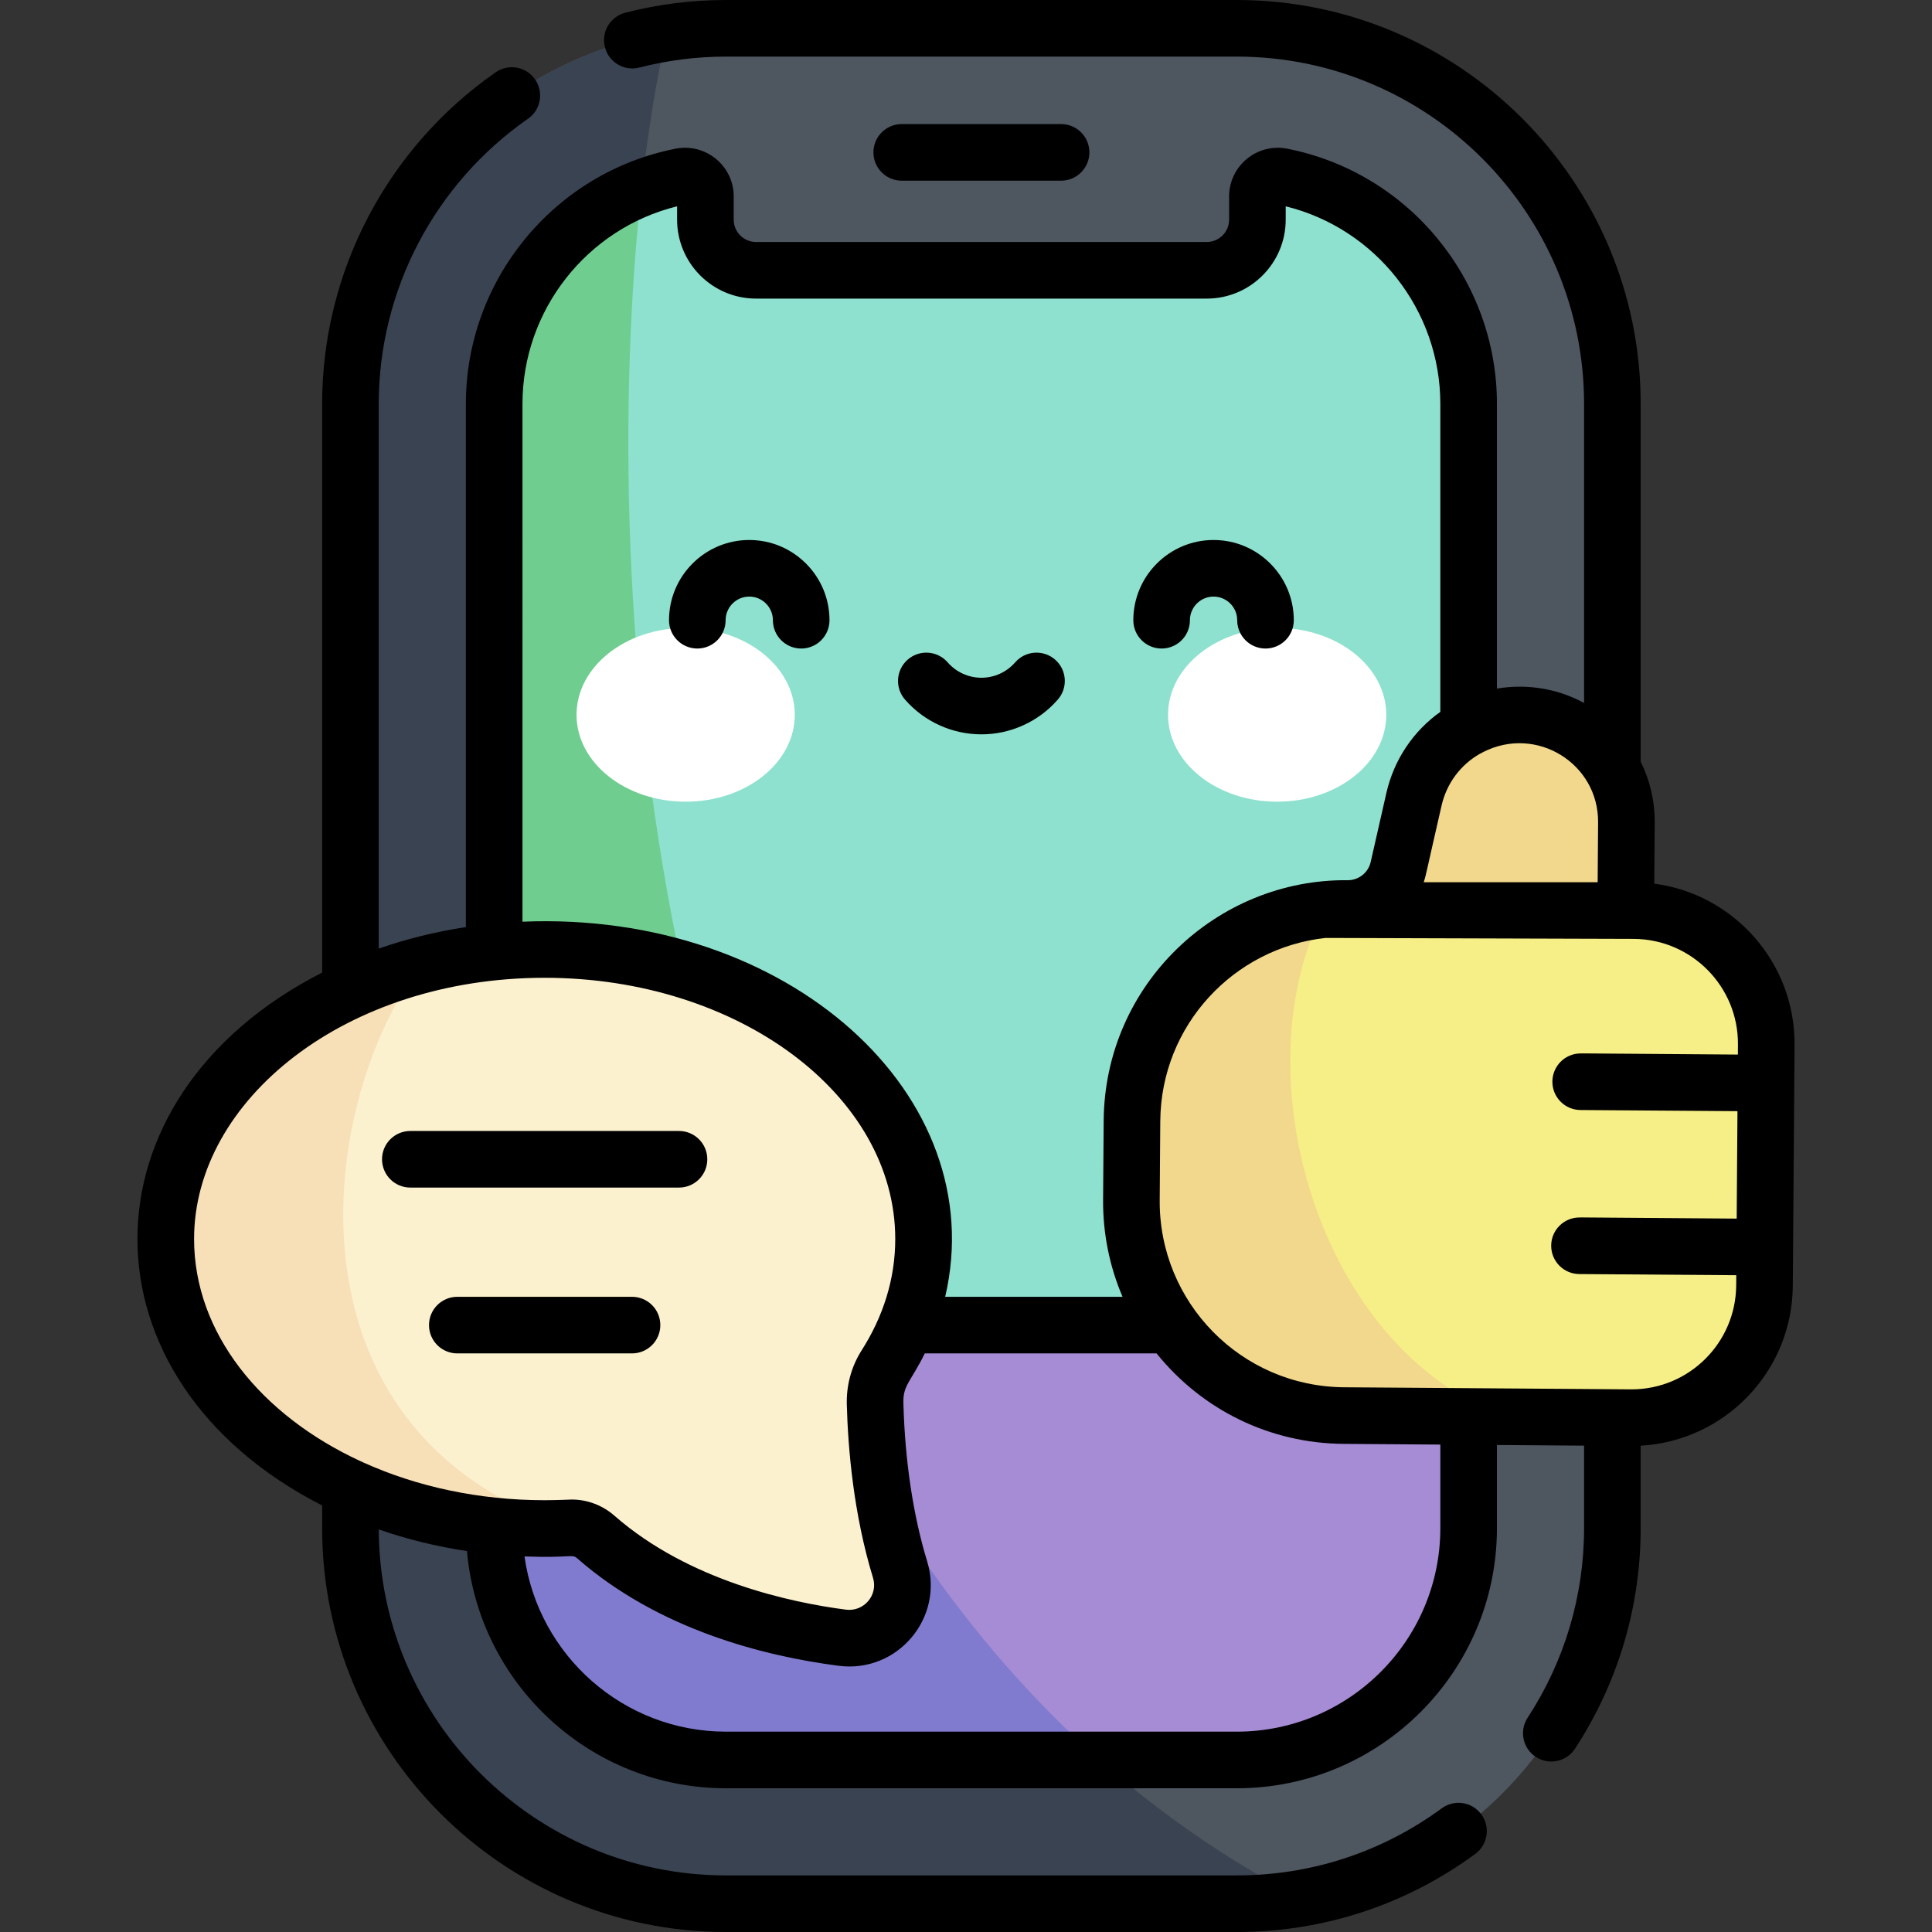 <svg id="Capa_1" enable-background="new 0 0 512 512" height="512" viewBox="0 0 512 512" width="512" xmlns="http://www.w3.org/2000/svg"><rect x="0" y="0" width="512" height="512" fill="#333333" stroke="none"/><g><path d="m192.403 504.5c-54.883 0-99.533-44.65-99.533-99.533v-297.935c0-54.882 44.65-99.532 99.533-99.532h135.36c54.883 0 99.533 44.65 99.533 99.532v297.934c0 54.883-44.65 99.533-99.533 99.533h-135.36z" fill="#4e5660"/><path d="m344.683 503.055c-191.885-99.731-190.423-398.438-167.9-494.326-47.488 7.517-83.913 48.734-83.913 98.303v297.934c0 54.883 44.65 99.534 99.533 99.534h135.361c5.767 0 11.418-.499 16.919-1.445z" fill="#3a4351"/><path d="m333.226 52.07v6.146c0 7.409-6.006 13.414-13.415 13.414h-119.456c-7.409 0-13.414-6.006-13.414-13.414v-6.146c0-3.413-3.124-5.962-6.473-5.303-28.218 5.556-49.504 30.419-49.504 60.265v297.934c0 33.932 27.508 61.44 61.44 61.44h135.361c33.932 0 61.44-27.507 61.44-61.44v-297.933c0-29.847-21.286-54.71-49.504-60.265-3.35-.66-6.475 1.889-6.475 5.302z" fill="#8de1ce"/><path d="m170.047 49.807c-22.876 8.939-39.083 31.183-39.083 57.226v297.934c0 33.932 27.508 61.44 61.44 61.44h99.019c-120.187-106.509-133.314-309.122-121.376-416.6z" fill="#6fcd90"/><path d="m130.964 351.166v53.801c0 33.932 27.508 61.44 61.44 61.44h135.361c33.932 0 61.44-27.507 61.44-61.439v-53.801h-258.241z" fill="#a68bd5"/><path d="m130.964 404.967c0 33.932 27.508 61.44 61.44 61.44h99.019c-35.673-31.613-61.914-71.694-80.868-115.24h-79.591z" fill="#807bce"/><path d="m144.343 251.625c55.454 0 100.409 34.351 100.409 76.724 0 12.018-3.62 23.388-10.067 33.514-1.924 3.023-2.871 6.555-2.776 10.137.378 14.247 2.303 29.838 6.623 43.96 2.996 9.794-5.162 19.37-15.319 18.055-21.194-2.745-46.51-10.218-65.312-26.686-1.907-1.67-4.371-2.55-6.902-2.423-2.2.111-4.418.168-6.655.168-55.454 0-100.409-34.351-100.409-76.724-.001-42.375 44.953-76.725 100.408-76.725z" fill="#fbf1cf"/><path d="m111.552 255.814c-39.351 10.385-67.618 38.936-67.618 72.535 0 42.374 44.954 76.724 100.409 76.724 2.236 0 4.455-.057 6.655-.168-78.701-25.679-66.458-113.731-39.446-149.091z" fill="#f7dfb7"/><g><path d="m433.068 241.315-2.225-.016.17-23.337c.114-15.697-12.579-28.482-28.276-28.482-13.419 0-25.052 9.285-28.027 22.371l-4.153 18.269c-1.424 6.262-7.013 10.69-13.435 10.644-31.327-.227-56.907 24.984-57.135 56.311l-.152 20.934c-.228 31.327 24.983 56.907 56.31 57.135l75.946.552c19.476.142 35.379-15.532 35.521-35.008l.464-63.851c.142-19.477-15.532-35.38-35.008-35.522z" fill="#f6ee86"/><g fill="#f1d88c"><path d="m350.884 241.066c-28.415 2.9-50.685 26.789-50.897 56.008l-.152 20.934c-.228 31.327 24.983 56.907 56.31 57.135l42.997.313c-49.714-17.572-70.678-90.97-48.258-134.39z"/><path d="m431.013 217.962c.114-15.697-12.579-28.482-28.276-28.482-13.419 0-25.052 9.285-28.027 22.37l-4.153 18.269c-1.424 6.262-7.013 10.69-13.435 10.644-1.355-.01-2.694.045-4.026.129v.407h77.747z"/></g></g><g><g fill="#fff"><ellipse cx="181.707" cy="189.43" rx="28.919" ry="23.03"/><ellipse cx="338.46" cy="189.43" rx="28.919" ry="23.03"/></g></g><path d="m184.796 171.869c4.142 0 7.5-3.357 7.5-7.5 0-3.454 2.811-6.265 6.265-6.265s6.265 2.81 6.265 6.265c0 4.143 3.358 7.5 7.5 7.5s7.5-3.357 7.5-7.5c0-11.725-9.539-21.265-21.265-21.265s-21.265 9.539-21.265 21.265c0 4.143 3.358 7.5 7.5 7.5zm75.288 22.74c7.763 0 15.146-3.361 20.255-9.224 2.722-3.122 2.396-7.86-.726-10.581-3.122-2.723-7.86-2.398-10.581.726-2.26 2.592-5.521 4.079-8.947 4.079s-6.687-1.487-8.947-4.079c-2.721-3.124-7.46-3.448-10.582-.726-3.122 2.721-3.448 7.459-.726 10.581 5.108 5.863 12.49 9.224 20.254 9.224zm47.757-22.74c4.142 0 7.5-3.357 7.5-7.5 0-3.454 2.811-6.265 6.265-6.265s6.265 2.81 6.265 6.265c0 4.143 3.358 7.5 7.5 7.5s7.5-3.357 7.5-7.5c0-11.725-9.539-21.265-21.265-21.265s-21.265 9.539-21.265 21.265c0 4.143 3.358 7.5 7.5 7.5zm-120.399 135.353c0-4.143-3.358-7.5-7.5-7.5h-71.2c-4.142 0-7.5 3.357-7.5 7.5s3.358 7.5 7.5 7.5h71.2c4.143 0 7.5-3.358 7.5-7.5zm93.757-259.34c4.142 0 7.5-3.357 7.5-7.5s-3.358-7.5-7.5-7.5h-42.231c-4.142 0-7.5 3.357-7.5 7.5s3.358 7.5 7.5 7.5zm194.377 229.009c.158-21.794-16.1-39.952-37.181-42.713l.118-16.161c.041-5.701-1.251-11.2-3.716-16.157v-94.827c0-59.018-48.015-107.033-107.033-107.033h-135.36c-9.034 0-18.018 1.135-26.702 3.372-4.011 1.033-6.425 5.123-5.391 9.134 1.033 4.013 5.125 6.43 9.134 5.392 7.461-1.923 15.186-2.898 22.958-2.898h135.36c50.747 0 92.033 41.285 92.033 92.032v79.261c-7.117-3.872-15.223-5.119-23.093-3.816v-75.445c0-32.846-23.364-61.285-55.554-67.623-8.003-1.578-15.424 4.545-15.424 12.66v6.146c0 3.262-2.653 5.915-5.914 5.915h-119.456c-3.261 0-5.914-2.653-5.914-5.915v-6.146c0-8.155-7.469-14.238-15.422-12.66-32.191 6.338-55.556 34.777-55.556 67.623v138.656c-7.986 1.212-15.717 3.137-23.093 5.698v-144.354c0-30.06 14.787-58.309 39.555-75.565 3.398-2.367 4.234-7.042 1.866-10.44-2.369-3.399-7.044-4.233-10.441-1.866-28.791 20.059-45.98 52.909-45.98 87.872v150.71c-65.323 33.288-65.205 107.986 0 141.214v6.011c.001 59.017 48.015 107.032 107.033 107.032h135.36c22.893 0 44.744-7.154 63.193-20.69 3.34-2.45 4.06-7.144 1.61-10.483-2.45-3.34-7.144-4.06-10.483-1.61-15.857 11.634-34.641 17.783-54.319 17.783h-135.36c-50.631 0-91.841-41.099-92.028-91.687 7.461 2.591 15.288 4.525 23.372 5.735 3.091 35.174 32.693 62.859 68.656 62.859h135.36c38.014 0 68.94-30.926 68.94-68.94v-22.029l23.093.168v21.861c0 17.914-5.173 35.289-14.961 50.247-2.268 3.466-1.297 8.114 2.169 10.383 3.461 2.263 8.11 1.303 10.382-2.17 11.389-17.406 17.409-37.621 17.409-58.46v-21.847c22.198-1.243 40.148-19.52 40.315-42.379.055-7.434.409-56.155.465-63.85zm-83.391-77.129c.316-.137.617-.3.908-.477 14.105-7.148 30.533 3.055 30.42 18.622l-.116 15.892h-46.104c.686-2.039.529-1.995 4.73-20.286 1.365-6.006 5.134-10.887 10.162-13.751zm-253.722-92.73c0-24.849 17.084-46.473 40.977-52.357v3.541c0 11.532 9.382 20.915 20.914 20.915h119.457c11.532 0 20.914-9.383 20.914-20.915v-3.541c23.892 5.885 40.978 27.509 40.978 52.357v81.62c-7.051 5.01-12.261 12.534-14.308 21.536l-4.153 18.268c-.635 2.792-3.163 4.807-6.022 4.807-34.752-.372-64.47 27.621-64.734 63.757l-.152 20.934c-.065 8.984 1.721 17.693 5.151 25.713h-47c12.434-53.238-41.356-102.345-112.022-99.41zm-41.981 280.629c-.294-.162-.602-.299-.919-.421-26.463-12.213-44.13-34.042-44.13-58.891 0-36.846 40.186-69.224 92.909-69.224 51.23 0 92.909 31.054 92.909 69.224 0 10.691-3.264 20.643-8.893 29.485-2.718 4.269-4.083 9.236-3.946 14.363.308 11.609 1.763 29.005 6.948 45.956 1.394 4.556-2.408 9.039-7.184 8.423-14.426-1.869-41.578-7.587-61.334-24.891-3.182-2.786-7.182-4.293-11.346-4.293-.032 0-4.047.181-7.153.181-17.495 0-33.874-3.623-47.861-9.912zm285.222 17.306c0 29.742-24.197 53.94-53.94 53.94h-135.36c-27.195 0-49.741-20.233-53.406-46.434 12.316.466 12.558-.732 13.962.498 21.603 18.921 49.604 25.932 69.29 28.482 15.608 2.021 28.032-12.724 23.455-27.687-3.714-12.141-5.892-26.651-6.297-41.965-.126-4.745 1.882-5.464 5.672-13.134h61.422c12.101 14.995 30.005 23.834 49.589 23.977l25.613.186zm78.853-125.496c-56.054-.406-37.99-.302-41.66-.302-4.117 0-7.469 3.322-7.499 7.445-.03 4.143 3.304 7.524 7.446 7.555l41.604.302-.207 28.472c-56.054-.408-37.989-.303-41.66-.303-4.117 0-7.469 3.322-7.499 7.445-.03 4.143 3.303 7.524 7.445 7.555l41.604.303-.02 2.689c-.11 15.246-12.481 27.564-27.758 27.564-.164 0 4.2.031-76.154-.553-27.327-.199-49.062-22.527-48.865-49.58l.152-20.934c.185-25.481 19.542-45.916 43.784-48.563 1.824 0 77.26.216 81.742.249 15.31.111 27.674 12.656 27.563 27.966zm-285.563 71.695c0-4.143-3.358-7.5-7.5-7.5h-46.303c-4.142 0-7.5 3.357-7.5 7.5s3.358 7.5 7.5 7.5h46.303c4.142 0 7.5-3.357 7.5-7.5z"/></g></svg>
